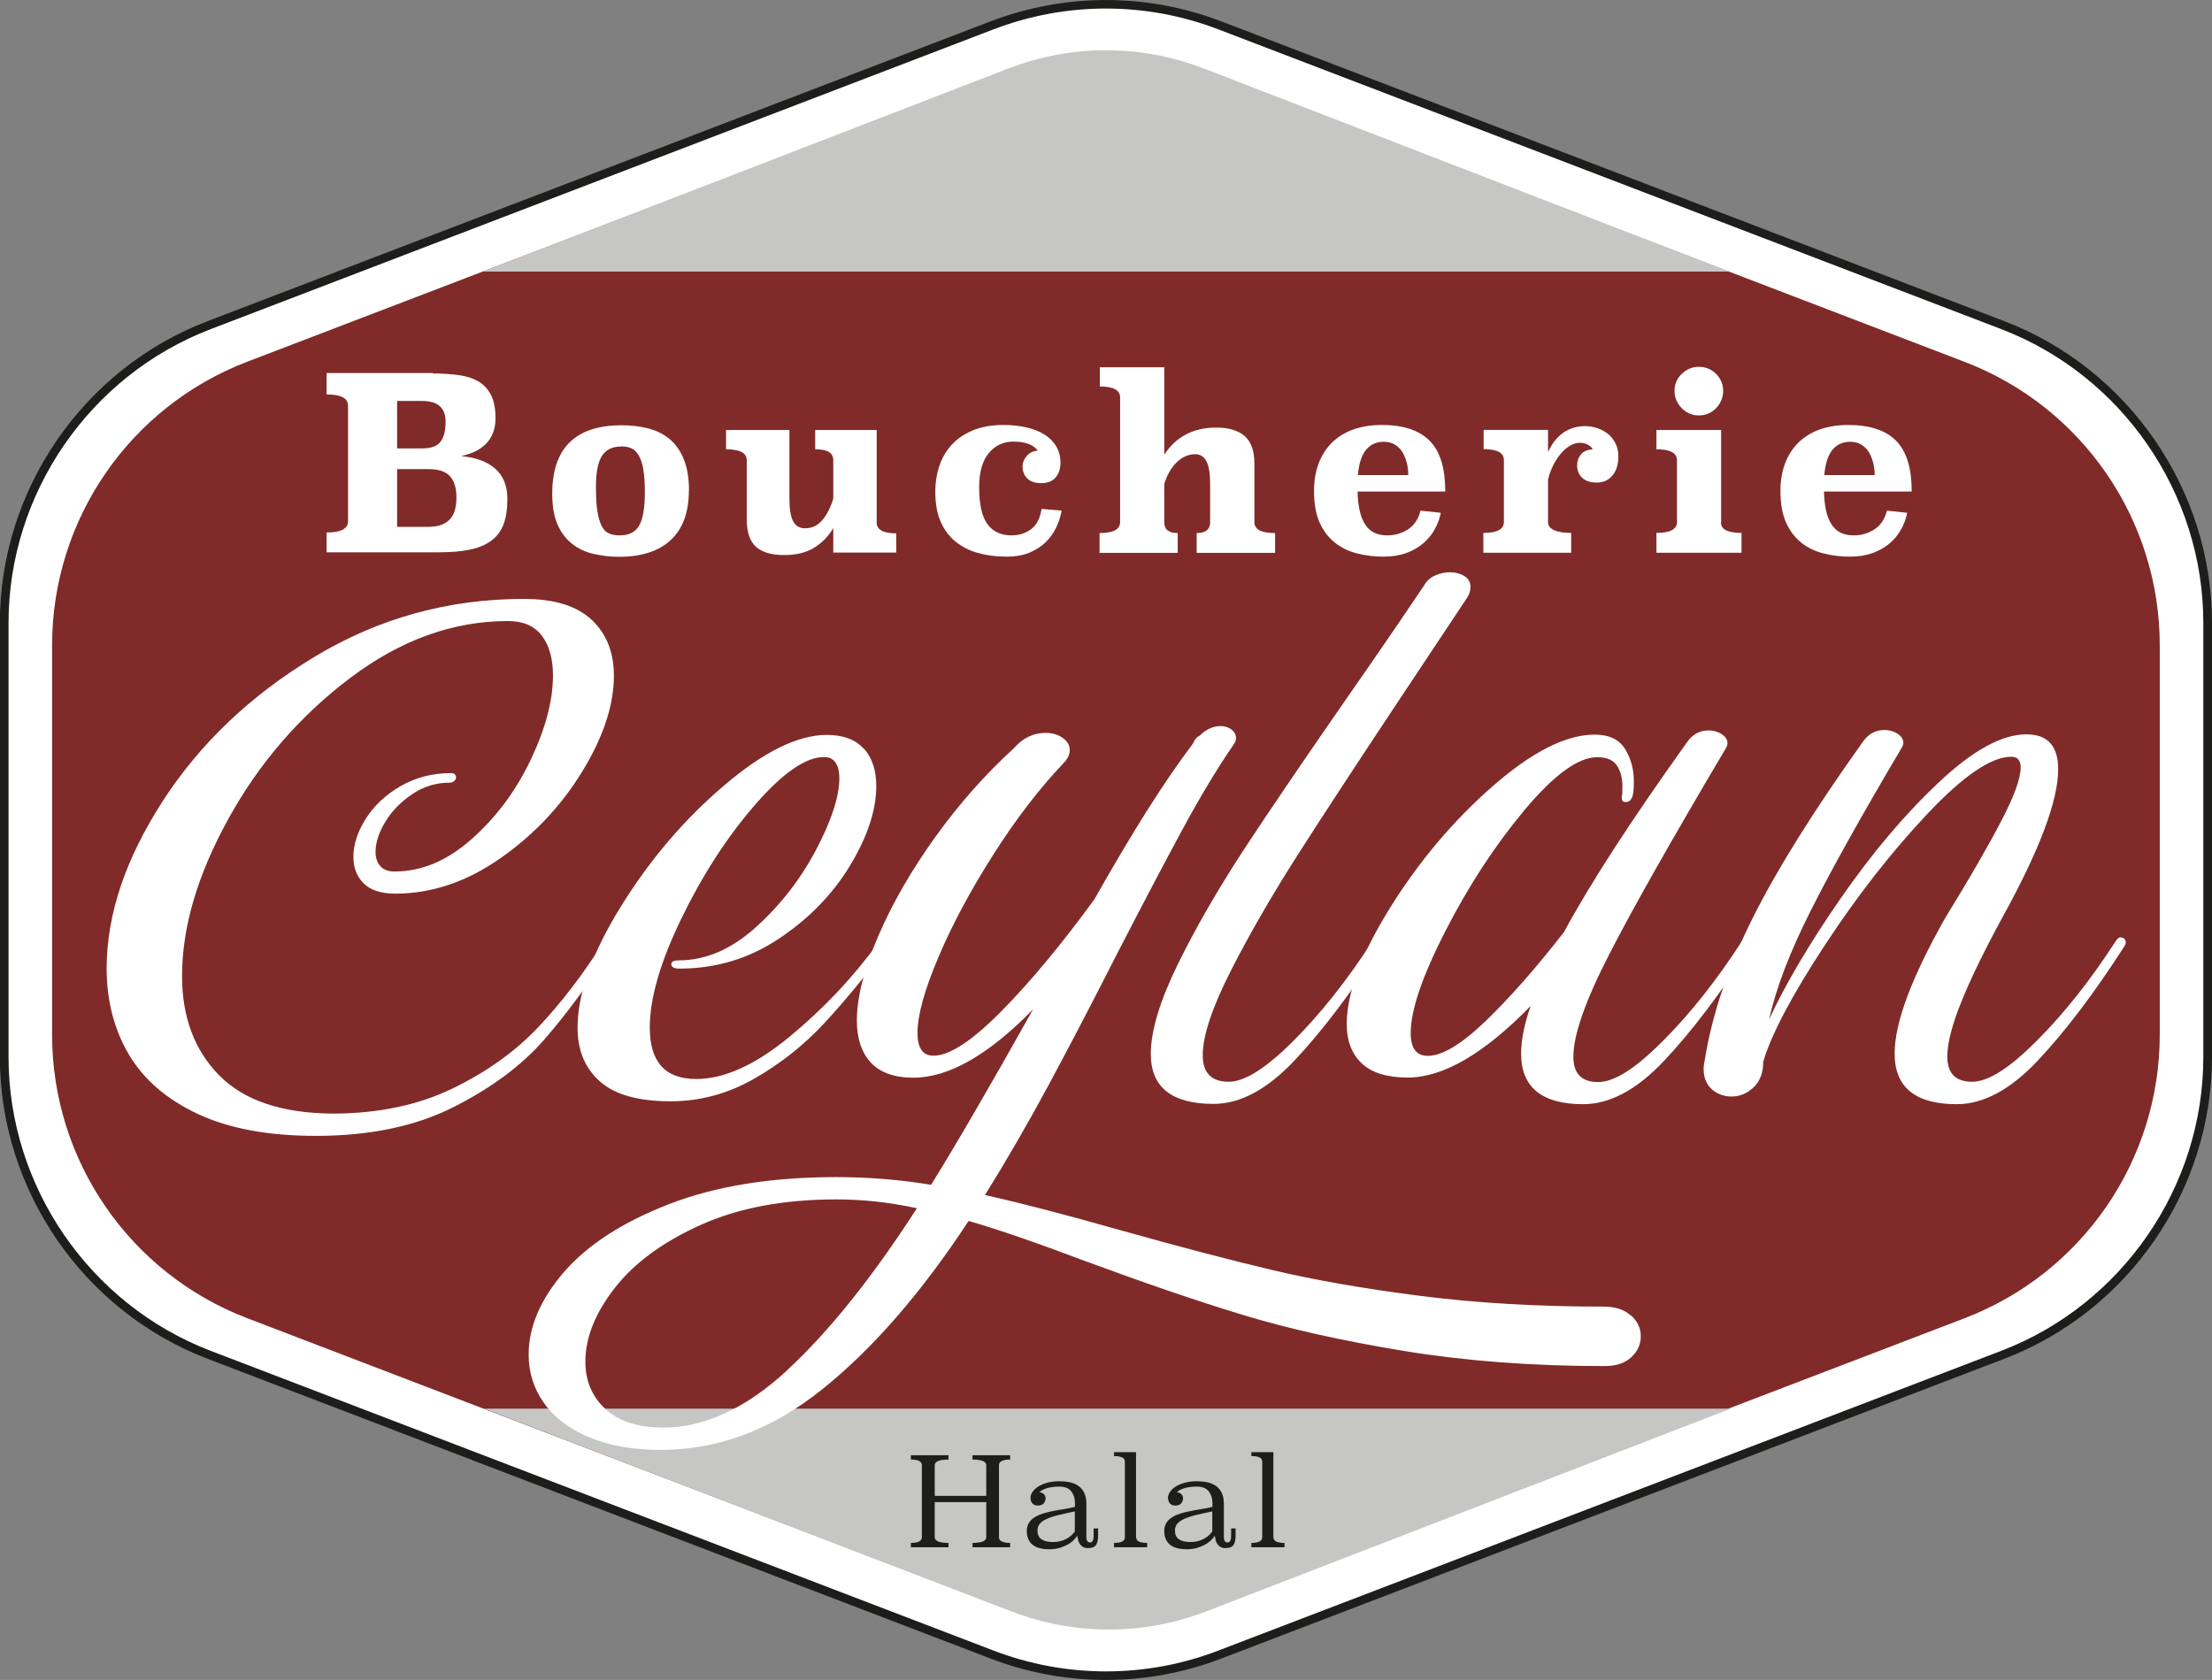 <?xml version="1.0" encoding="UTF-8"?><svg id="Calque_1" xmlns="http://www.w3.org/2000/svg" viewBox="0 0 152.85 116.1"><rect x="0" y="0" width="152.85" height="116.1" fill="#808080" stroke="none"/><path d="M138.4,22.47L84.3,1.75c-5.08-1.94-10.67-1.94-15.75,0L14.44,22.47C5.98,25.71.3,33.98.3,43.04v30.02c0,9.06,5.68,17.32,14.14,20.56l54.11,20.72c2.54.97,5.21,1.46,7.87,1.46s5.34-.49,7.87-1.46l54.11-20.72c8.46-3.24,14.14-11.5,14.14-20.56v-30.02c0-9.06-5.68-17.32-14.14-20.56Z" style="fill:#fff;"/><path d="M76.42,116.1c-2.73,0-5.42-.5-7.98-1.48l-54.11-20.72c-8.57-3.28-14.34-11.66-14.34-20.84v-30.02c0-9.18,5.76-17.56,14.34-20.84L68.44,1.48c5.15-1.97,10.82-1.97,15.96,0l54.11,20.72c8.57,3.28,14.34,11.66,14.34,20.84v30.02c0,9.18-5.76,17.56-14.34,20.84l-54.11,20.72c-2.56.98-5.25,1.48-7.98,1.48ZM76.42.59c-2.63,0-5.26.48-7.77,1.44L14.55,22.75C6.2,25.95.59,34.1.59,43.04v30.02c0,8.94,5.61,17.09,13.95,20.29l54.11,20.72c2.49.95,5.11,1.44,7.77,1.44s5.28-.48,7.77-1.44l54.11-20.72c8.35-3.2,13.95-11.35,13.95-20.29v-30.02c0-8.94-5.61-17.09-13.95-20.29L84.19,2.03c-2.5-.96-5.14-1.44-7.77-1.44Z" style="fill:#1d1d1b;"/><path d="M3.6,44.6v26.91c0,8.69,5.36,16.48,13.48,19.59l51.84,19.85c4.83,1.85,10.17,1.85,15,0l51.84-19.85c8.12-3.11,13.48-10.9,13.48-19.59v-26.91c0-8.69-5.36-16.48-13.48-19.59L83.92,5.15c-4.83-1.85-10.17-1.85-15,0L17.08,25c-8.12,3.11-13.48,10.9-13.48,19.59Z" style="fill:#802b29;"/><path d="M119.6,97.35l-36.29,14.03c-4.31,1.65-9.07,1.65-13.38,0l-36.48-14.03h86.15Z" style="fill:#c6c6c5;"/><path d="M42.11,64.79c.15,0,.25.06.31.18.06.12.04.25-.04.39-1.61,2.51-3.19,4.67-4.75,6.46-1.56,1.8-3.66,3.36-6.29,4.69-2.63,1.33-5.8,1.99-9.51,1.99-3.27,0-5.99-.5-8.15-1.51-2.16-1.01-3.75-2.38-4.78-4.12-1.02-1.74-1.53-3.72-1.53-5.94,0-3.71,1.29-7.56,3.86-11.54,2.57-3.99,6.07-7.32,10.49-9.99,4.42-2.67,9.25-4.01,14.48-4.01,2.1,0,3.66.48,4.69,1.45,1.02.96,1.53,2.25,1.53,3.86,0,2.02-.72,4.21-2.17,6.59-1.45,2.38-3.34,4.39-5.67,6.02-2.34,1.64-4.76,2.45-7.27,2.45-.96,0-1.69-.23-2.17-.7-.48-.47-.72-1.08-.72-1.84,0-.85.28-1.72.85-2.63.57-.9,1.37-1.66,2.41-2.26,1.04-.6,2.2-.9,3.48-.9.23,0,.35.1.35.31,0,.09-.04.17-.13.24-.09.07-.19.11-.31.11-.93,0-1.8.26-2.58.79s-1.41,1.16-1.86,1.91c-.45.74-.68,1.44-.68,2.08,0,.41.11.74.33.99.22.25.55.37.99.37,1.87,0,3.65-.75,5.34-2.26,1.69-1.5,3.05-3.33,4.07-5.48,1.02-2.15,1.53-4.08,1.53-5.8,0-1.17-.26-2.09-.77-2.76-.51-.67-1.29-1.01-2.34-1.01-3.8,0-7.43,1.31-10.91,3.94-3.48,2.63-6.28,5.87-8.41,9.73-2.13,3.86-3.2,7.48-3.2,10.86,0,2.83.85,5.12,2.56,6.86,1.71,1.74,4.32,2.62,7.82,2.65,3.15,0,5.92-.58,8.3-1.73,2.38-1.15,4.37-2.58,5.96-4.27,1.59-1.69,3.09-3.65,4.49-5.87.12-.2.25-.31.39-.31Z" style="fill:#fff;"/><path d="M59.7,51.74c.57.64.85,1.5.85,2.58,0,1.66-.6,3.49-1.8,5.48-1.2,1.99-2.83,3.67-4.91,5.06-2.07,1.39-4.37,2.08-6.88,2.08-.38,0-.57-.1-.57-.31,0-.18.18-.26.53-.26,1.84,0,3.61-.76,5.3-2.28,1.69-1.52,3.08-3.3,4.16-5.34,1.08-2.04,1.62-3.71,1.62-4.99,0-.44-.09-.79-.26-1.05-.18-.26-.44-.39-.79-.39-1.29,0-2.89,1.12-4.82,3.35-1.93,2.23-3.61,4.85-5.06,7.84-1.45,2.99-2.17,5.5-2.17,7.51,0,2.37,1.07,3.55,3.2,3.55,1.93,0,4.07-.96,6.42-2.89,2.35-1.93,4.42-4.12,6.2-6.57.12-.2.26-.31.44-.31.15,0,.24.07.28.2.04.13,0,.27-.11.42-1.52,2.02-2.97,3.78-4.36,5.28-1.39,1.5-2.99,2.78-4.82,3.83-1.83,1.05-3.76,1.58-5.8,1.58-2.22,0-3.85-.45-4.88-1.36-1.04-.91-1.56-2.15-1.56-3.72,0-2.37,1-5.16,3-8.39,2-3.23,4.37-6.01,7.12-8.35,2.74-2.34,5.11-3.5,7.1-3.5,1.14,0,1.99.32,2.56.96Z" style="fill:#fff;"/><path d="M112.7,90.9c.45.41.68.89.68,1.45s-.22,1.04-.66,1.45c-.44.41-1.05.61-1.84.61-4.99,0-9.62-.35-13.89-1.05-4.26-.7-7.98-1.53-11.15-2.5-3.17-.96-6.8-2.21-10.89-3.72-3.33-1.26-6-2.18-8.02-2.76-3.24,4.94-6.6,8.81-10.08,11.61-3.48,2.8-7.2,4.21-11.17,4.21-1.96,0-3.62-.29-4.99-.88-1.37-.58-2.41-1.37-3.11-2.37-.7-.99-1.05-2.1-1.05-3.33,0-1.93.82-3.83,2.45-5.72,1.64-1.88,4.06-3.45,7.27-4.69,3.21-1.24,7.05-1.86,11.52-1.86,2.25,0,4.44.18,6.57.53,1.69-2.72,4.04-6.76,7.05-12.13-3.07,3.15-5.83,4.73-8.28,4.73-1.31,0-2.29-.35-2.94-1.05-.64-.7-.96-1.66-.96-2.89,0-1.61.49-3.55,1.47-5.83.98-2.28,2.3-4.57,3.96-6.88,1.66-2.31,3.48-4.35,5.43-6.13.61-.7,1.34-1.05,2.19-1.05.47,0,.86.12,1.18.35.32.23.48.51.48.83s-.15.63-.44.92c-1.66,1.75-3.28,3.86-4.84,6.31-1.56,2.45-2.83,4.81-3.79,7.08-.96,2.26-1.45,4.01-1.45,5.24,0,1.05.36,1.58,1.1,1.58,1.11,0,2.68-1.03,4.71-3.09,2.03-2.06,4.17-4.64,6.42-7.73,2.6-4.61,4.86-8.19,6.79-10.73.12-.29.28-.48.48-.57.44-.44.92-.66,1.45-.66.29,0,.54.08.75.24.2.16.31.36.31.59,0,.12-.04.25-.13.39-1.14,1.66-2.32,3.61-3.53,5.85-1.21,2.23-2.72,5.1-4.53,8.61-1.78,3.5-3.38,6.57-4.8,9.2-1.42,2.63-2.87,5.14-4.36,7.53,2.28.5,5.37,1.3,9.29,2.41,4.06,1.14,7.56,2.06,10.51,2.76,2.95.7,6.38,1.3,10.3,1.8,3.91.5,8.13.74,12.66.74.79,0,1.41.2,1.86.61ZM54.44,94.65c2.88-2.67,5.85-6.39,8.92-11.15-1.9-.41-3.75-.61-5.56-.61-3.62,0-6.74.58-9.35,1.75-2.61,1.17-4.6,2.62-5.96,4.36-1.36,1.74-2.04,3.44-2.04,5.1,0,1.34.47,2.44,1.4,3.29.93.85,2.26,1.27,3.99,1.27,2.86,0,5.73-1.34,8.61-4.01Z" style="fill:#fff;"/><path d="M79.52,72.85c0-1.61.63-3.69,1.88-6.24,1.26-2.56,2.8-5.22,4.62-8,1.82-2.77,4.2-6.26,7.12-10.47,1.69-2.42,3.45-4.98,5.26-7.67.18-.32.43-.55.77-.7.34-.15.68-.22,1.03-.22.38,0,.71.09.99.26.28.18.42.42.42.74,0,.26-.07.51-.22.74l-4.34,6.53c-3.07,4.62-5.51,8.34-7.32,11.17-1.81,2.83-3.37,5.53-4.67,8.08-1.3,2.56-1.95,4.51-1.95,5.85,0,1.23.6,1.84,1.8,1.84,1.11,0,2.61-.96,4.51-2.87,1.9-1.91,3.69-4.18,5.39-6.81.12-.2.25-.31.39-.31s.25.06.31.18c.06.12.04.25-.04.39-2.1,3.27-4.1,5.91-6,7.93-1.9,2.02-3.77,3.02-5.61,3.02-2.89,0-4.34-1.15-4.34-3.46Z" style="fill:#fff;"/><path d="M120.74,64.79c.15,0,.25.06.31.18.06.12.04.25-.04.39-2.1,3.27-4.1,5.91-6,7.93-1.9,2.02-3.77,3.02-5.61,3.02-2.86,0-4.29-1.17-4.29-3.5,0-.93.22-2.03.66-3.29-3.21,3.3-6.05,4.95-8.5,4.95-1.43,0-2.49-.33-3.18-.99-.69-.66-1.03-1.56-1.03-2.69,0-2.16,1-4.85,3-8.06,2-3.21,4.36-6.01,7.08-8.39,2.72-2.38,5.07-3.57,7.05-3.57.99,0,1.69.33,2.1.99.41.66.61,1.41.61,2.26,0,.56-.04.92-.13,1.1-.09.2-.23.31-.44.31s-.29-.13-.26-.39c.03-.09.04-.32.04-.7,0-.55-.12-1.03-.37-1.42-.25-.39-.71-.59-1.38-.59-1.31,0-2.99,1.23-5.04,3.68-2.04,2.45-3.86,5.24-5.45,8.35-1.59,3.11-2.39,5.45-2.39,7.03,0,1.05.39,1.58,1.18,1.58.99,0,2.31-.79,3.96-2.37,1.65-1.58,3.47-3.64,5.45-6.18,1.81-3.36,4.63-7.71,8.46-13.06.38-.58.89-.88,1.53-.88.35,0,.66.09.92.26.26.18.39.38.39.61,0,.12-.04.25-.13.39-3.65,6.16-6.32,10.87-8,14.13-1.68,3.26-2.52,5.64-2.52,7.16,0,1.17.57,1.75,1.71,1.75s2.61-.96,4.51-2.87c1.9-1.91,3.69-4.18,5.39-6.81.12-.2.25-.31.39-.31Z" style="fill:#fff;"/><path d="M146.55,64.79c.15,0,.25.06.31.18.06.12.04.25-.04.39-2.1,3.27-4.1,5.91-6,7.93-1.9,2.02-3.77,3.02-5.61,3.02-2.86,0-4.29-1.17-4.29-3.5,0-2.13,1.17-5.26,3.5-9.38,1.64-2.66,2.91-4.86,3.83-6.62.92-1.75,1.38-3.01,1.38-3.77,0-.5-.22-.74-.66-.74-1.37,0-3.3,1.31-5.78,3.94-2.48,2.63-4.85,5.66-7.1,9.09-2.25,3.43-3.67,6.11-4.25,8.04,0,.76-.22,1.35-.66,1.77-.44.42-.95.64-1.53.64-.53,0-.98-.17-1.36-.5-.38-.34-.57-.81-.57-1.42,0-.15.03-.37.09-.66.5-3.1,1.59-6.34,3.29-9.73,1.69-3.39,4.22-7.43,7.58-12.14.38-.58.89-.88,1.53-.88.35,0,.66.09.92.26.26.18.39.38.39.61,0,.12-.04.25-.13.39-2.72,4.59-4.8,8.31-6.24,11.17-1.45,2.86-2.42,5.39-2.91,7.58,1.17-2.51,2.83-5.32,4.99-8.43,2.16-3.11,4.41-5.77,6.75-7.97,2.34-2.2,4.35-3.31,6.05-3.31,1.46,0,2.19.8,2.19,2.41,0,2.16-1.27,5.55-3.81,10.16-1.29,2.37-2.25,4.34-2.89,5.94-.64,1.59-.96,2.84-.96,3.75,0,1.17.57,1.75,1.71,1.75s2.61-.96,4.51-2.87c1.9-1.91,3.69-4.18,5.39-6.81.12-.2.25-.31.39-.31Z" style="fill:#fff;"/><path d="M119.5,18.77l-36.38-14.06c-4.31-1.65-9.07-1.65-13.38,0l-36.38,14.06h86.15Z" style="fill:#c6c6c5;"/><path d="M29.9,25.81c.64,0,1.24.04,1.77.11.54.07,1,.22,1.37.43.38.22.67.53.88.93.21.41.32.95.32,1.62,0,.39-.06.73-.18,1.03-.12.3-.29.56-.51.77s-.47.39-.76.52c-.29.13-.6.23-.93.3,1.01.09,1.8.38,2.36.87.56.49.84,1.19.84,2.1,0,.7-.09,1.29-.27,1.76-.18.47-.47.85-.86,1.13-.39.28-.88.49-1.48.61-.6.12-1.31.18-2.13.18h-7.75v-1.37c.99,0,1.48-.26,1.48-.77v-8c0-.51-.49-.77-1.48-.77v-1.48h7.33ZM27.44,27.71v3.28h1.72c.61,0,1.04-.15,1.27-.45.24-.3.36-.77.36-1.4,0-.96-.54-1.43-1.63-1.43h-1.72ZM27.44,32.41v4h2.15c.38,0,.69-.05.94-.15.25-.1.45-.24.6-.42s.26-.4.32-.65c.06-.25.09-.52.09-.82,0-.64-.15-1.13-.45-1.46-.3-.33-.8-.49-1.5-.49h-2.15Z" style="fill:#fff;"/><path d="M47.6,33.91c0,1.5-.42,2.64-1.25,3.41-.83.77-2.02,1.16-3.57,1.16-.62,0-1.21-.07-1.77-.2-.56-.13-1.05-.36-1.47-.69-.42-.33-.76-.77-1.01-1.33-.25-.56-.37-1.27-.37-2.14,0-3.15,1.6-4.73,4.8-4.73.63,0,1.23.07,1.8.21.57.14,1.06.38,1.48.72.42.34.76.81,1,1.39.24.58.37,1.32.37,2.21ZM42.92,30.86c-.6,0-1.04.21-1.32.64-.28.43-.42,1.14-.42,2.14,0,.69.03,1.25.1,1.69.07.44.17.78.3,1.03s.3.42.51.51c.21.09.45.13.74.13.64,0,1.09-.23,1.35-.7.26-.47.38-1.24.38-2.32,0-.63-.04-1.15-.11-1.56-.07-.41-.18-.72-.32-.96-.14-.23-.31-.39-.51-.48-.2-.09-.43-.13-.7-.13Z" style="fill:#fff;"/><path d="M60.58,36.11c0,.5.45.75,1.35.75v1.33h-4.35v-1.7c-.33.57-.77,1.02-1.32,1.36-.54.34-1.23.51-2.07.51-.9,0-1.56-.2-1.97-.59-.42-.39-.62-1.02-.62-1.89v-4.08c0-.5-.48-.75-1.43-.75v-1.33h4.38v4.78c0,.7.09,1.21.26,1.53.17.32.45.48.82.48.47,0,.86-.18,1.18-.55.32-.37.58-.87.77-1.5v-2.65c0-.26-.1-.45-.3-.57-.2-.13-.52-.19-.95-.19v-1.33h4.25v6.4Z" style="fill:#fff;"/><path d="M73.36,35.29c-.07.39-.19.77-.37,1.15-.18.38-.42.72-.72,1.02-.31.3-.68.54-1.13.73-.45.19-.98.28-1.59.28-.72,0-1.39-.09-1.99-.26-.61-.17-1.12-.44-1.56-.8-.43-.36-.77-.82-1.01-1.38-.24-.56-.36-1.24-.36-2.02,0-.68.1-1.3.3-1.87s.5-1.06.9-1.47c.4-.41.89-.73,1.48-.96.59-.23,1.27-.34,2.05-.34.57,0,1.09.06,1.57.17.48.11.89.27,1.24.49s.62.49.82.82c.19.33.29.71.29,1.14,0,.39-.11.72-.32.99-.22.27-.56.41-1.02.41-.42,0-.74-.11-.96-.33-.22-.22-.32-.49-.32-.8,0-.28.1-.53.29-.75.19-.22.45-.34.76-.37-.31-.41-.87-.62-1.68-.62-.7,0-1.27.27-1.71.8-.44.53-.66,1.32-.66,2.35,0,1.18.19,2.03.57,2.55.38.52.94.78,1.67.78.51,0,.96-.14,1.35-.43.39-.29.63-.76.72-1.4l1.4.12Z" style="fill:#fff;"/><path d="M80.46,31.41c.39-.6.88-1.06,1.48-1.38.6-.32,1.3-.48,2.1-.48.87,0,1.52.2,1.97.59.44.39.67,1.02.67,1.89v4.06c0,.5.48.75,1.43.75v1.37h-5.42v-1.37c.62,0,.93-.25.93-.75v-2.69c0-.7-.09-1.21-.26-1.53-.17-.32-.43-.48-.77-.48-.47,0-.89.19-1.28.56-.38.37-.67.87-.86,1.5v2.64c0,.5.31.75.93.75v1.37h-5.4v-1.37c.94,0,1.42-.25,1.42-.75v-8.63c0-.5-.47-.75-1.4-.75v-1.33h4.45v6.05Z" style="fill:#fff;"/><path d="M93.81,33.97c.02,1.01.19,1.77.52,2.27.32.51.83.76,1.53.76.53,0,1.01-.14,1.44-.42.43-.28.71-.71.86-1.29l1.4.15c-.08.39-.21.76-.41,1.12-.19.36-.45.68-.78.97-.32.28-.71.51-1.17.68-.46.17-.99.26-1.59.26-.63,0-1.24-.07-1.82-.22-.58-.14-1.1-.39-1.54-.74-.44-.35-.8-.81-1.06-1.39-.26-.58-.39-1.31-.39-2.18,0-.7.1-1.33.31-1.89.21-.56.51-1.04.91-1.44s.89-.71,1.47-.92c.58-.21,1.24-.32,2-.32,1.49,0,2.59.37,3.31,1.1.72.73,1.07,1.9,1.07,3.5h-6.05ZM97.31,32.82c0-.28-.03-.56-.1-.83-.07-.28-.17-.52-.3-.74-.13-.22-.31-.39-.52-.52-.21-.13-.47-.2-.77-.2-.5,0-.91.18-1.22.55-.31.37-.5.95-.57,1.75h3.47Z" style="fill:#fff;"/><path d="M106.96,31.26c.29-.63.66-1.09,1.1-1.38.44-.29.93-.43,1.47-.43.27,0,.54.04.82.13.28.09.52.22.74.39.22.17.39.39.53.65.14.26.21.57.21.93,0,.53-.13.97-.4,1.3-.27.33-.63.5-1.1.5-.43,0-.77-.11-1-.33-.23-.22-.35-.51-.35-.85,0-.28.08-.53.25-.75.17-.22.44-.34.83-.37-.1-.16-.23-.27-.38-.34-.16-.07-.32-.11-.5-.11-.22,0-.44.06-.67.19-.22.13-.43.3-.63.53s-.38.5-.54.81c-.16.32-.29.66-.37,1.02v2.93c0,.26.15.44.44.57.29.12.68.18,1.16.18v1.37h-6.07v-1.37c.94,0,1.42-.25,1.42-.75v-4.29c0-.5-.47-.75-1.4-.75v-1.33h4.45v1.55Z" style="fill:#fff;"/><path d="M118.92,36.08c-.02.5.45.75,1.42.75v1.37h-5.88v-1.37c.94,0,1.42-.25,1.42-.75v-4.27c0-.51-.47-.76-1.42-.76v-1.33h4.47v6.37ZM119.07,27.01c0,.23-.04.45-.13.66-.09.21-.21.39-.36.54-.15.16-.33.28-.53.37-.21.09-.42.13-.66.13s-.45-.04-.65-.13c-.2-.09-.38-.21-.53-.37-.16-.16-.28-.34-.37-.54-.09-.21-.13-.42-.13-.66s.04-.45.13-.65c.09-.2.21-.37.37-.52.16-.15.33-.27.53-.36.2-.09.42-.13.65-.13s.45.04.66.13c.21.09.38.21.53.36.15.15.27.32.36.52.09.2.13.42.13.65Z" style="fill:#fff;"/><path d="M126.04,33.97c.02,1.01.19,1.77.52,2.27.32.51.83.76,1.53.76.53,0,1.01-.14,1.44-.42.43-.28.71-.71.86-1.29l1.4.15c-.08.39-.21.76-.41,1.12-.19.36-.45.68-.78.97-.32.28-.71.51-1.17.68-.46.17-.99.26-1.59.26-.63,0-1.24-.07-1.82-.22-.58-.14-1.1-.39-1.54-.74-.44-.35-.8-.81-1.06-1.39-.26-.58-.39-1.31-.39-2.18,0-.7.1-1.33.31-1.89.21-.56.51-1.04.91-1.44s.89-.71,1.47-.92c.58-.21,1.24-.32,2-.32,1.49,0,2.59.37,3.31,1.1.72.73,1.07,1.9,1.07,3.5h-6.05ZM129.54,32.82c0-.28-.03-.56-.1-.83-.07-.28-.17-.52-.3-.74-.13-.22-.31-.39-.52-.52-.21-.13-.47-.2-.77-.2-.5,0-.91.18-1.22.55-.31.37-.5.95-.57,1.75h3.47Z" style="fill:#fff;"/><path d="M69.8,100.87c-.51,0-.77.13-.77.39v4.98c0,.26.26.39.77.39v.3h-2.6v-.3c.63,0,.95-.13.95-.39v-2.43h-3.56v2.43c0,.26.32.39.95.39v.3h-2.6v-.3c.51,0,.76-.13.76-.39v-4.98c0-.26-.25-.39-.76-.39v-.3h2.6v.3c-.63,0-.95.13-.95.39v2.12h3.56v-2.12c0-.26-.32-.39-.95-.39v-.3h2.6v.3Z" style="fill:#1d1d1b;"/><path d="M75.07,106.22c0,.26.09.38.26.38.08,0,.14-.04.18-.12.04-.08.06-.17.06-.27v-.58h.31v.5c0,.29-.05.51-.15.65s-.29.21-.56.21c-.13,0-.24-.03-.33-.08s-.16-.12-.22-.2c-.05-.08-.1-.18-.12-.28s-.05-.21-.06-.31c-.07.13-.17.25-.29.36-.13.11-.27.22-.44.3s-.35.16-.55.21c-.2.05-.41.08-.63.08-.55,0-.95-.11-1.2-.33-.25-.22-.38-.53-.38-.92,0-.23.05-.42.15-.58.1-.16.24-.29.41-.39.17-.11.37-.19.59-.26.22-.07.46-.12.7-.17.25-.05.5-.09.75-.13.25-.04.5-.09.73-.15v-.27c0-.33-.09-.59-.26-.81-.17-.21-.44-.32-.81-.32s-.64.04-.87.11c-.23.07-.4.17-.52.27.11.01.21.06.3.13.09.08.13.18.13.3,0,.14-.05.26-.14.36-.09.09-.22.14-.39.14s-.29-.05-.38-.15c-.09-.1-.13-.23-.13-.39,0-.13.04-.26.13-.39.09-.14.21-.26.38-.37s.37-.2.62-.27.52-.11.84-.11c.26,0,.51.02.74.07.23.05.43.13.6.25.17.12.3.28.4.48.1.2.15.46.15.77v2.25ZM74.29,104.45c-.45.09-.84.18-1.17.26-.33.08-.59.17-.81.27-.21.1-.37.21-.47.34-.1.13-.15.28-.15.47,0,.26.09.46.28.59.19.13.45.19.8.19.18,0,.34-.02.5-.06.16-.04.3-.1.43-.17.13-.07.25-.15.34-.24.1-.09.17-.18.23-.26v-1.39Z" style="fill:#1d1d1b;"/><path d="M78.51,106.25c0,.26.25.38.76.38v.3h-2.29v-.3c.5,0,.75-.13.75-.38v-5.24c0-.26-.25-.38-.75-.38v-.27h1.52v5.9Z" style="fill:#1d1d1b;"/><path d="M84.57,106.22c0,.26.09.38.26.38.08,0,.14-.04.18-.12s.06-.17.06-.27v-.58h.31v.5c0,.29-.05.51-.15.65s-.29.21-.56.21c-.13,0-.24-.03-.33-.08s-.16-.12-.22-.2c-.05-.08-.1-.18-.12-.28s-.05-.21-.06-.31c-.07.13-.17.25-.29.36-.13.11-.27.22-.44.3s-.35.16-.55.21-.41.08-.63.08c-.55,0-.95-.11-1.2-.33-.25-.22-.38-.53-.38-.92,0-.23.05-.42.15-.58s.24-.29.41-.39c.17-.11.37-.19.59-.26.22-.07.46-.12.7-.17.25-.05.5-.09.75-.13s.5-.09.73-.15v-.27c0-.33-.09-.59-.26-.81-.17-.21-.44-.32-.81-.32s-.64.04-.87.11c-.23.07-.4.17-.52.27.11.01.21.06.3.13.09.08.13.18.13.3,0,.14-.05.26-.14.36-.09.09-.22.14-.39.14s-.29-.05-.38-.15c-.09-.1-.13-.23-.13-.39,0-.13.04-.26.13-.39.09-.14.21-.26.38-.37.17-.11.37-.2.62-.27s.52-.11.84-.11c.26,0,.51.02.74.07.23.05.43.13.6.25.17.12.3.28.4.48.1.2.15.46.15.77v2.25ZM83.79,104.45c-.45.09-.84.18-1.17.26-.33.08-.59.17-.81.27-.21.1-.37.21-.47.34-.1.13-.15.28-.15.47,0,.26.09.46.28.59.19.13.45.19.8.19.18,0,.34-.02.5-.06.16-.04.3-.1.43-.17.13-.07.25-.15.34-.24.1-.09.17-.18.23-.26v-1.39Z" style="fill:#1d1d1b;"/><path d="M88,106.25c0,.26.25.38.76.38v.3h-2.29v-.3c.5,0,.75-.13.75-.38v-5.24c0-.26-.25-.38-.75-.38v-.27h1.52v5.9Z" style="fill:#1d1d1b;"/></svg>
